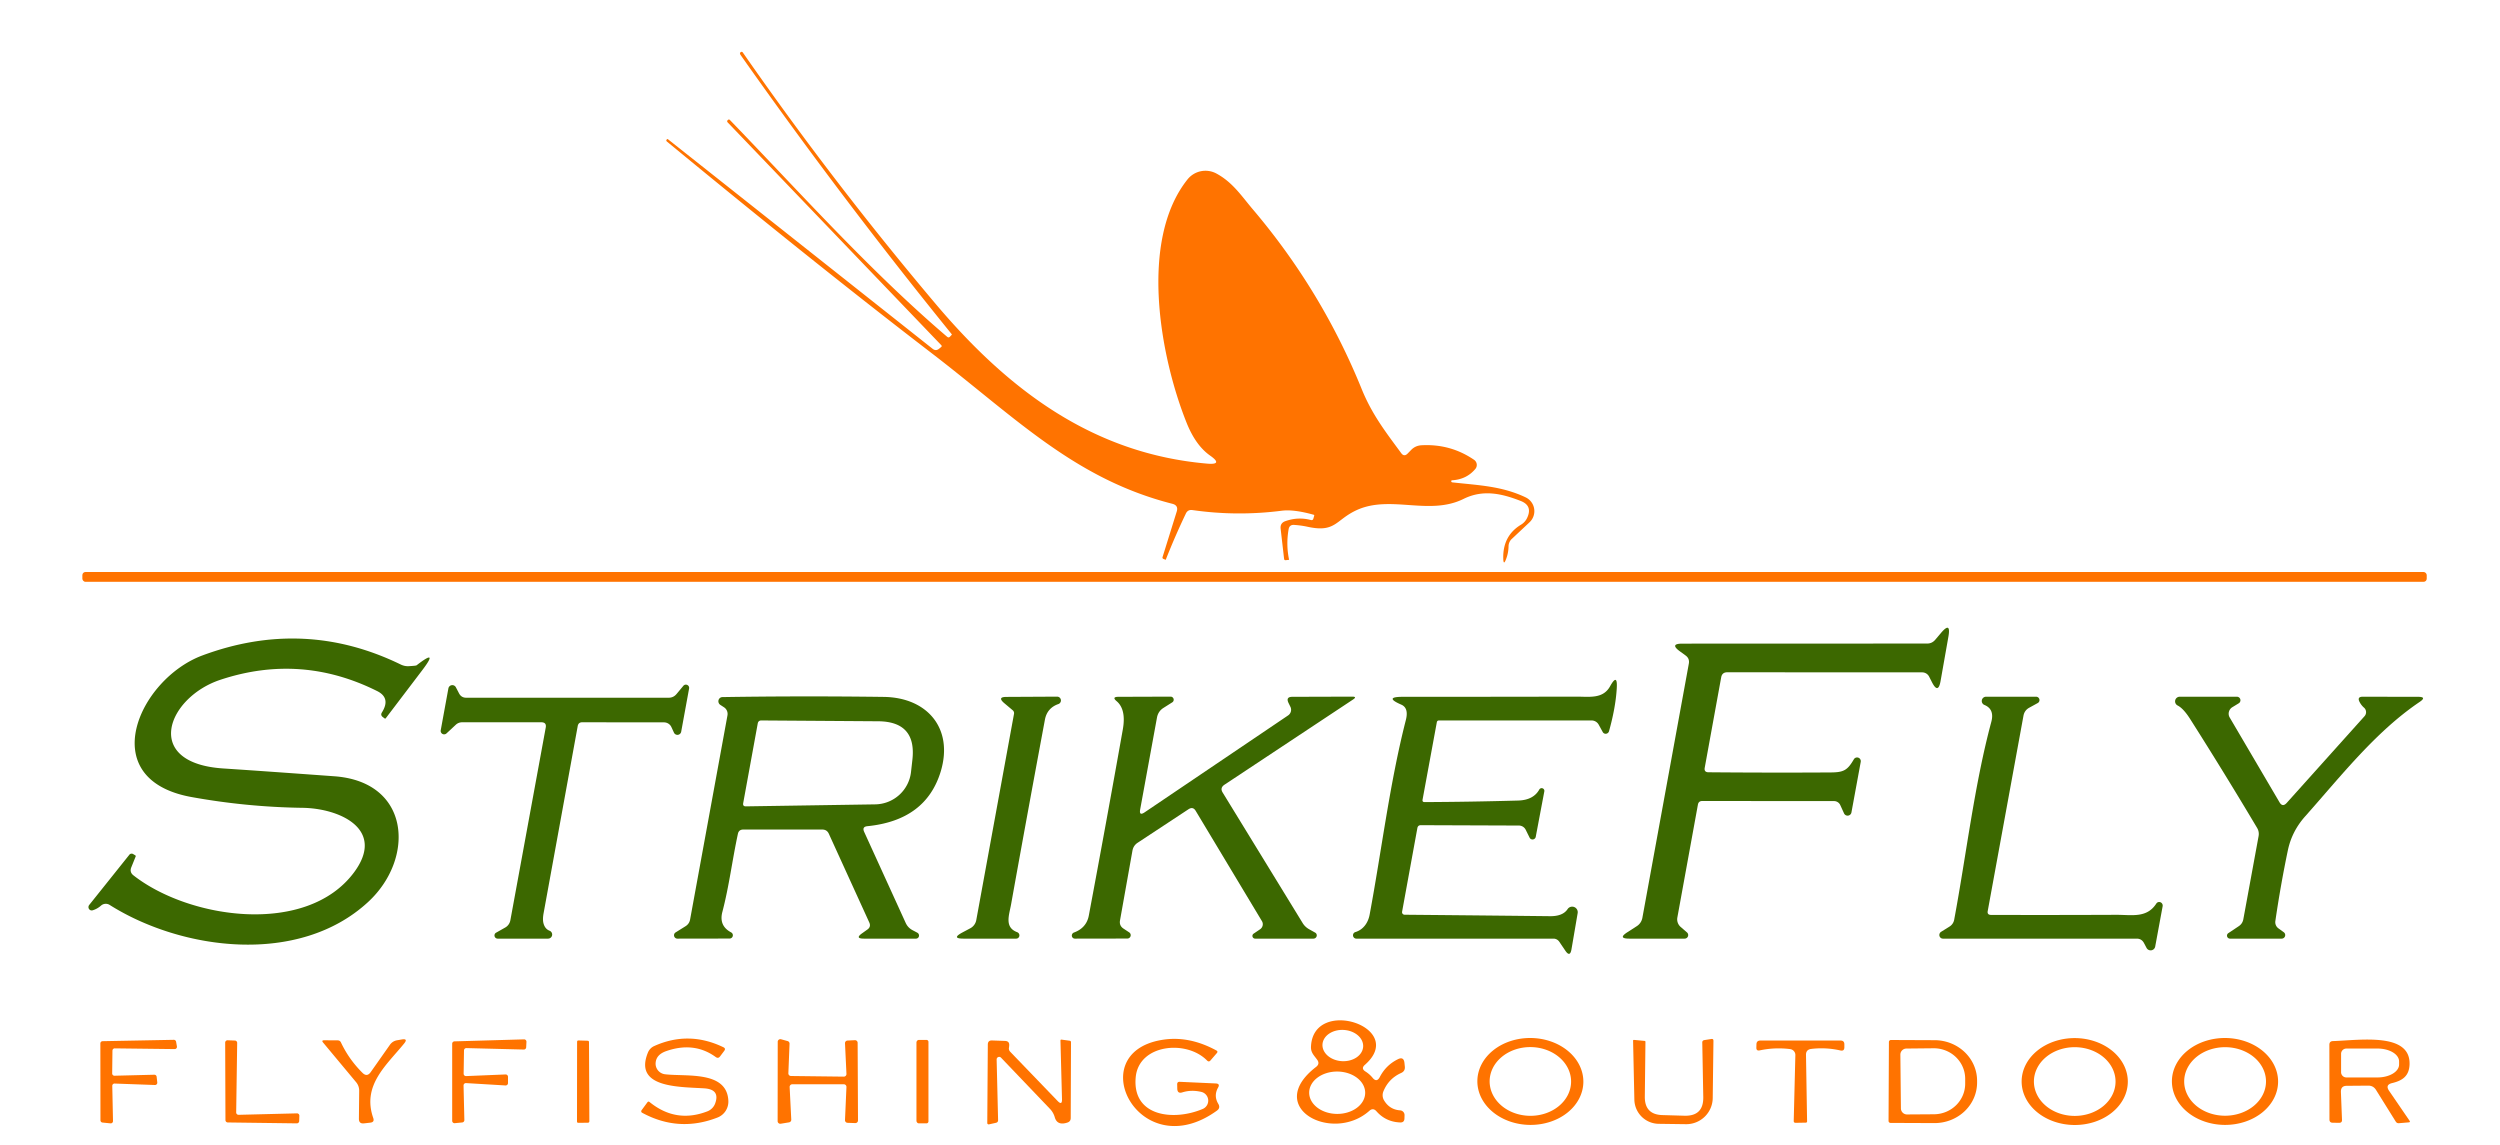 <svg xmlns="http://www.w3.org/2000/svg" viewBox="0.00 0.00 275.00 126.00"><path fill="#ff7300" d="  M 159.75 53.06  C 162.58 53.38 165.18 53.45 167.82 54.71  A 1.68 1.68 0.0 0 1 168.24 57.46  L 166.31 59.27  A 1.13 1.10 70.2 0 0 165.94 60.08  Q 165.93 60.84 165.66 61.52  Q 165.39 62.24 165.36 61.47  Q 165.28 58.94 167.32 57.71  A 1.71 1.70 -2.7 0 0 167.97 57.00  Q 168.63 55.64 167.29 55.11  C 165.22 54.30 163.15 53.81 160.99 54.88  C 157.20 56.76 152.96 54.41 149.24 56.11  C 146.89 57.19 146.93 58.63 143.81 57.94  Q 143.11 57.79 142.35 57.74  Q 141.84 57.71 141.75 58.21  Q 141.45 59.91 141.80 61.57  A 0.01 0.01 0.0 0 1 141.79 61.58  L 141.44 61.62  Q 141.27 61.64 141.25 61.47  L 140.87 58.16  Q 140.80 57.54 141.38 57.33  Q 142.78 56.83 144.19 57.20  Q 144.41 57.26 144.47 57.05  L 144.56 56.74  Q 144.59 56.64 144.49 56.62  Q 142.32 56.01 140.99 56.18  Q 136.07 56.81 131.18 56.11  Q 130.66 56.03 130.44 56.50  Q 129.24 59.01 128.23 61.58  A 0.01 0.00 31.7 0 1 128.22 61.58  L 127.98 61.48  Q 127.84 61.42 127.88 61.28  L 129.44 56.27  Q 129.65 55.60 128.97 55.42  C 118.16 52.67 111.64 45.87 102.43 38.81  Q 89.57 28.94 73.36 15.57  Q 73.24 15.47 73.34 15.35  L 73.34 15.35  Q 73.41 15.26 73.48 15.32  L 102.59 38.37  Q 102.95 38.65 103.30 38.36  L 103.53 38.17  Q 103.64 38.08 103.54 37.97  L 80.04 13.46  Q 79.93 13.34 80.06 13.20  L 80.07 13.20  Q 80.18 13.09 80.29 13.20  C 88.01 21.19 95.73 29.84 104.19 37.05  Q 104.36 37.19 104.50 37.03  L 104.68 36.84  Q 104.72 36.79 104.68 36.75  Q 92.56 21.80 81.48 6.07  Q 81.32 5.84 81.47 5.75  L 81.47 5.74  Q 81.62 5.64 81.72 5.79  Q 91.70 20.14 102.99 33.51  C 110.93 42.89 120.23 49.92 132.80 51.00  Q 134.58 51.15 133.12 50.12  Q 131.52 49.00 130.52 46.49  C 127.59 39.17 125.29 26.42 130.63 19.73  A 2.53 2.53 0.0 0 1 133.79 19.08  C 135.60 20.05 136.57 21.57 137.83 23.05  Q 145.41 31.99 149.80 42.83  C 150.93 45.60 152.42 47.52 154.13 49.84  Q 154.45 50.28 154.83 49.90  L 155.26 49.46  Q 155.71 49.02 156.35 48.98  Q 159.54 48.80 162.15 50.58  A 0.69 0.68 37.4 0 1 162.29 51.58  Q 161.33 52.73 159.75 52.83  A 0.12 0.11 45.8 0 0 159.75 53.06  Z"></path><rect fill="#ff7300" x="9.06" y="62.92" width="257.88" height="1.08" rx="0.34"></rect><path fill="#3c6800" d="  M 187.92 84.95  Q 194.62 85.01 201.35 84.97  C 202.79 84.96 203.21 84.75 203.92 83.53  A 0.41 0.41 0.0 0 1 204.68 83.81  L 203.66 89.36  A 0.43 0.43 0.0 0 1 202.84 89.46  L 202.43 88.56  A 0.75 0.75 0.0 0 0 201.75 88.12  L 187.25 88.11  Q 186.84 88.11 186.77 88.51  L 184.51 100.92  A 1.11 1.11 0.0 0 0 184.88 101.97  L 185.56 102.56  A 0.39 0.39 0.0 0 1 185.31 103.25  L 179.23 103.25  Q 177.91 103.25 179.02 102.54  L 180.06 101.87  A 1.39 1.37 79.0 0 0 180.66 100.97  L 185.77 73.01  Q 185.88 72.44 185.41 72.10  L 184.78 71.64  Q 183.63 70.80 185.06 70.80  L 211.99 70.79  Q 212.52 70.79 212.87 70.38  L 213.48 69.66  Q 214.64 68.27 214.32 70.06  L 213.46 74.93  Q 213.20 76.37 212.53 75.07  L 212.20 74.42  A 0.86 0.86 0.0 0 0 211.44 73.96  L 190.00 73.95  Q 189.43 73.95 189.33 74.51  L 187.52 84.45  Q 187.43 84.94 187.92 84.95  Z"></path><path fill="#3c6800" d="  M 14.68 96.29  C 20.85 101.12 33.73 102.95 38.93 95.98  C 42.48 91.22 37.37 88.91 33.25 88.86  Q 27.09 88.77 21.04 87.67  C 10.31 85.71 15.28 74.70 22.26 72.10  Q 33.48 67.93 44.09 73.10  Q 44.51 73.30 44.94 73.28  Q 45.76 73.24 45.83 73.18  Q 48.33 71.24 46.45 73.72  L 42.44 79.00  Q 42.38 79.08 42.30 79.02  L 42.10 78.87  Q 41.83 78.66 42.01 78.37  Q 43.01 76.78 41.49 76.02  Q 33.12 71.84 24.26 74.77  C 18.40 76.70 15.61 83.94 24.55 84.53  Q 28.38 84.78 36.78 85.39  C 45.20 86.00 45.66 94.47 40.48 99.23  C 32.86 106.25 20.00 104.55 12.06 99.54  A 0.80 0.79 40.4 0 0 11.12 99.61  Q 10.70 99.98 10.20 100.13  A 0.37 0.36 -79.3 0 1 9.81 99.55  L 14.23 94.02  A 0.32 0.32 0.0 0 1 14.65 93.95  Q 14.77 94.02 14.88 94.09  Q 14.96 94.14 14.92 94.22  L 14.44 95.41  Q 14.23 95.94 14.68 96.29  Z"></path><path fill="#3c6800" d="  M 156.70 88.23  Q 161.64 88.21 167.00 88.06  Q 168.66 88.01 169.31 86.87  A 0.30 0.30 0.0 0 1 169.87 87.08  L 168.93 92.06  A 0.36 0.36 0.0 0 1 168.26 92.15  L 167.83 91.28  A 0.84 0.83 76.9 0 0 167.08 90.81  L 156.29 90.77  Q 155.97 90.77 155.91 91.09  L 154.23 100.29  A 0.28 0.28 0.0 0 0 154.50 100.62  Q 162.36 100.69 170.49 100.78  Q 171.90 100.80 172.43 100.01  A 0.61 0.61 0.0 0 1 173.54 100.46  L 172.86 104.44  Q 172.70 105.33 172.19 104.58  L 171.52 103.59  A 0.78 0.75 72.5 0 0 170.89 103.25  L 149.23 103.25  A 0.37 0.37 0.0 0 1 149.12 102.52  C 149.96 102.25 150.49 101.52 150.66 100.61  C 151.97 93.60 152.88 86.09 154.64 79.22  Q 154.99 77.88 154.14 77.51  Q 152.16 76.65 154.32 76.65  Q 163.60 76.65 173.41 76.63  C 174.85 76.63 176.33 76.90 177.11 75.49  Q 177.96 73.96 177.84 75.77  Q 177.71 77.87 176.99 80.44  A 0.38 0.37 -51.5 0 1 176.30 80.52  L 175.86 79.72  A 0.90 0.89 -13.8 0 0 175.07 79.25  L 158.29 79.25  Q 158.09 79.25 158.05 79.45  L 156.48 87.97  Q 156.44 88.23 156.70 88.23  Z"></path><path fill="#3c6800" d="  M 59.54 79.45  L 50.85 79.45  Q 50.42 79.45 50.12 79.74  L 49.12 80.67  A 0.38 0.38 0.0 0 1 48.48 80.33  L 49.32 75.74  A 0.44 0.44 0.0 0 1 50.15 75.61  L 50.50 76.28  Q 50.75 76.75 51.28 76.75  L 73.56 76.75  Q 74.08 76.75 74.42 76.34  L 75.17 75.44  A 0.36 0.36 0.0 0 1 75.80 75.74  L 74.93 80.49  A 0.42 0.42 0.0 0 1 74.14 80.60  L 73.85 79.97  A 0.90 0.89 -12.4 0 0 73.04 79.46  L 64.04 79.45  Q 63.63 79.45 63.55 79.86  Q 61.67 90.18 59.80 100.43  Q 59.67 101.12 59.78 101.55  Q 59.94 102.18 60.45 102.38  A 0.45 0.45 0.0 0 1 60.28 103.25  L 54.75 103.25  A 0.35 0.35 0.0 0 1 54.58 102.59  L 55.57 102.03  A 1.17 1.13 81.3 0 0 56.14 101.23  L 60.03 80.04  Q 60.14 79.45 59.54 79.45  Z"></path><path fill="#3c6800" d="  M 111.40 78.13  L 110.46 77.34  Q 109.67 76.66 110.71 76.66  L 116.27 76.63  A 0.42 0.42 0.0 0 1 116.41 77.45  C 115.63 77.72 115.10 78.29 114.94 79.17  Q 113.04 89.35 111.21 99.53  C 110.99 100.71 110.48 102.01 111.89 102.54  A 0.37 0.36 55.0 0 1 111.77 103.25  L 106.00 103.25  Q 104.62 103.25 105.83 102.59  L 106.75 102.10  A 1.28 1.27 81.1 0 0 107.39 101.21  L 111.54 78.53  A 0.42 0.41 26.1 0 0 111.40 78.13  Z"></path><path fill="#3c6800" d="  M 125.92 89.35  L 141.70 78.69  A 0.75 0.74 -30.0 0 0 141.95 77.76  L 141.74 77.33  Q 141.41 76.65 142.16 76.65  L 148.73 76.63  Q 149.32 76.63 148.83 76.95  L 134.69 86.32  Q 134.17 86.67 134.50 87.19  L 143.27 101.50  Q 143.54 101.96 144.01 102.22  L 144.67 102.59  A 0.36 0.35 -30.0 0 1 144.49 103.25  L 138.07 103.25  A 0.30 0.30 0.0 0 1 137.90 102.70  L 138.61 102.22  A 0.67 0.66 -32.8 0 0 138.81 101.32  L 131.53 89.20  Q 131.23 88.69 130.73 89.02  L 125.13 92.71  Q 124.67 93.02 124.57 93.57  L 123.20 101.25  Q 123.10 101.83 123.59 102.15  L 124.21 102.56  A 0.37 0.37 0.0 0 1 124.00 103.24  L 118.24 103.25  A 0.35 0.34 -54.6 0 1 118.13 102.58  C 118.98 102.27 119.59 101.68 119.77 100.71  Q 121.69 90.48 123.51 80.24  Q 123.90 78.04 122.83 77.13  Q 122.27 76.66 123.00 76.65  L 128.78 76.63  A 0.34 0.34 0.0 0 1 128.96 77.25  L 127.98 77.87  Q 127.40 78.24 127.27 78.92  L 125.42 89.03  Q 125.28 89.79 125.92 89.35  Z"></path><path fill="#3c6800" d="  M 219.00 100.64  Q 225.77 100.66 232.76 100.63  C 234.48 100.62 236.13 101.03 237.19 99.40  A 0.39 0.38 67.2 0 1 237.89 99.69  L 237.07 104.13  A 0.51 0.51 0.0 0 1 236.12 104.27  L 235.84 103.74  Q 235.58 103.25 235.04 103.25  L 213.73 103.25  A 0.41 0.40 -60.8 0 1 213.52 102.50  L 214.45 101.92  A 1.12 1.11 79.5 0 0 214.96 101.17  C 216.29 94.06 217.18 86.34 219.04 79.42  Q 219.42 78.02 218.30 77.55  A 0.47 0.47 0.0 0 1 218.48 76.64  L 223.96 76.64  A 0.37 0.37 0.0 0 1 224.14 77.34  L 223.23 77.84  Q 222.69 78.13 222.58 78.74  L 218.65 100.21  Q 218.57 100.63 219.00 100.64  Z"></path><path fill="#3c6800" d="  M 251.54 88.32  L 260.10 78.78  A 0.66 0.66 0.0 0 0 260.05 77.85  Q 259.74 77.58 259.55 77.21  Q 259.26 76.64 259.90 76.64  L 265.98 76.65  Q 267.00 76.65 266.15 77.22  C 261.28 80.51 257.44 85.45 253.54 89.83  Q 252.11 91.45 251.67 93.51  Q 250.86 97.39 250.29 101.31  A 0.84 0.84 0.0 0 0 250.64 102.13  L 251.22 102.55  A 0.39 0.39 0.0 0 1 251.00 103.25  L 245.29 103.25  A 0.33 0.33 0.0 0 1 245.11 102.65  L 246.25 101.89  Q 246.68 101.61 246.77 101.10  L 248.44 92.00  Q 248.54 91.49 248.27 91.05  Q 244.67 85.00 240.91 79.08  Q 240.17 77.92 239.53 77.60  A 0.51 0.51 0.0 0 1 239.76 76.64  L 246.05 76.64  A 0.39 0.39 0.0 0 1 246.25 77.37  L 245.56 77.79  A 0.84 0.83 -30.9 0 0 245.27 78.93  L 250.74 88.24  Q 251.08 88.83 251.54 88.32  Z"></path><path fill="#3c6800" d="  M 95.06 91.51  L 99.63 101.53  Q 99.87 102.05 100.38 102.32  L 100.91 102.60  A 0.35 0.34 58.4 0 1 100.76 103.25  L 95.04 103.25  Q 93.99 103.25 94.85 102.65  L 95.41 102.25  Q 95.84 101.95 95.62 101.47  L 91.17 91.71  Q 90.96 91.25 90.45 91.25  L 81.76 91.25  Q 81.27 91.25 81.17 91.72  C 80.55 94.59 80.20 97.50 79.46 100.31  Q 79.06 101.84 80.42 102.56  A 0.36 0.36 0.0 0 1 80.26 103.24  L 74.51 103.25  A 0.37 0.37 0.0 0 1 74.31 102.57  L 75.40 101.89  Q 75.82 101.63 75.91 101.15  L 80.02 78.70  A 0.88 0.87 -68.2 0 0 79.64 77.80  L 79.24 77.54  A 0.47 0.46 61.0 0 1 79.48 76.68  Q 88.26 76.54 97.23 76.66  C 102.01 76.73 104.89 80.13 103.49 84.83  Q 101.87 90.23 95.42 90.88  Q 94.80 90.94 95.06 91.51  Z  M 100.36 83.60  Q 100.85 79.37 96.60 79.34  L 83.75 79.25  Q 83.41 79.25 83.35 79.59  L 81.75 88.35  Q 81.69 88.70 82.04 88.70  L 96.29 88.48  A 4.02 4.01 2.8 0 0 100.21 84.93  L 100.36 83.60  Z"></path><path fill="#ff7300" d="  M 150.19 117.86  Q 150.64 118.14 150.98 118.55  Q 151.44 119.12 151.78 118.47  Q 152.46 117.16 153.76 116.52  Q 154.41 116.19 154.49 116.92  L 154.53 117.31  Q 154.59 117.82 154.12 118.03  Q 152.74 118.65 152.17 120.06  A 1.13 1.09 -50.1 0 0 152.24 121.03  Q 152.85 122.06 154.02 122.14  A 0.52 0.52 0.0 0 1 154.50 122.67  L 154.49 123.02  Q 154.48 123.49 154.02 123.47  Q 152.44 123.41 151.41 122.24  Q 151.04 121.82 150.63 122.19  C 146.57 125.81 138.97 121.83 144.77 117.36  Q 145.22 117.01 144.88 116.56  C 144.51 116.05 144.17 115.77 144.21 115.09  C 144.50 109.60 154.84 113.01 150.14 117.13  Q 149.68 117.53 150.19 117.86  Z  M 149.947 115.131  A 2.24 1.72 3.1 0 0 147.803 113.293  A 2.24 1.72 3.1 0 0 145.473 114.889  A 2.24 1.72 3.1 0 0 147.617 116.728  A 2.24 1.72 3.1 0 0 149.947 115.131  Z  M 150.17 120.216  A 3.08 2.33 0.3 0 0 147.102 117.87  A 3.08 2.33 0.3 0 0 144.01 120.184  A 3.08 2.33 0.3 0 0 147.078 122.53  A 3.08 2.33 0.3 0 0 150.17 120.216  Z"></path><path fill="#ff7300" d="  M 50.99 119.40  L 51.08 123.21  A 0.26 0.26 0.0 0 1 50.85 123.47  L 50.02 123.55  A 0.26 0.26 0.0 0 1 49.74 123.29  L 49.74 114.81  A 0.26 0.26 0.0 0 1 49.99 114.55  L 57.64 114.33  A 0.26 0.26 0.0 0 1 57.91 114.60  L 57.88 115.20  A 0.26 0.26 0.0 0 1 57.61 115.45  L 51.30 115.29  A 0.26 0.26 0.0 0 0 51.04 115.54  L 51.00 118.11  A 0.26 0.26 0.0 0 0 51.27 118.37  L 55.61 118.19  A 0.26 0.26 0.0 0 1 55.88 118.45  L 55.88 119.14  A 0.26 0.26 0.0 0 1 55.60 119.40  L 51.26 119.14  A 0.26 0.26 0.0 0 0 50.99 119.40  Z"></path><path fill="#ff7300" d="  M 12.60 118.33  L 16.97 118.22  A 0.25 0.25 0.0 0 1 17.23 118.44  L 17.30 119.07  A 0.25 0.25 0.0 0 1 17.04 119.35  L 12.60 119.19  A 0.25 0.25 0.0 0 0 12.35 119.45  L 12.43 123.32  A 0.25 0.25 0.0 0 1 12.16 123.57  L 11.27 123.48  A 0.25 0.25 0.0 0 1 11.05 123.23  L 11.04 114.78  A 0.25 0.25 0.0 0 1 11.29 114.53  L 19.12 114.38  A 0.25 0.25 0.0 0 1 19.37 114.59  L 19.46 115.10  A 0.25 0.25 0.0 0 1 19.21 115.40  L 12.62 115.32  A 0.25 0.25 0.0 0 0 12.37 115.57  L 12.34 118.08  A 0.25 0.25 0.0 0 0 12.60 118.33  Z"></path><path fill="#ff7300" d="  M 26.25 122.63  L 32.66 122.47  A 0.26 0.26 0.0 0 1 32.93 122.74  L 32.91 123.32  A 0.26 0.26 0.0 0 1 32.65 123.57  L 25.06 123.47  A 0.26 0.26 0.0 0 1 24.80 123.21  L 24.77 114.69  A 0.26 0.26 0.0 0 1 25.04 114.43  L 25.84 114.46  A 0.26 0.26 0.0 0 1 26.09 114.72  L 25.98 122.37  A 0.26 0.26 0.0 0 0 26.25 122.63  Z"></path><path fill="#ff7300" d="  M 40.78 117.93  L 42.89 114.93  Q 43.18 114.52 43.68 114.43  L 44.20 114.34  Q 44.91 114.22 44.46 114.78  C 42.50 117.19 39.80 119.39 41.06 122.99  Q 41.21 123.43 40.75 123.49  L 40.05 123.57  Q 39.47 123.64 39.48 123.05  L 39.51 119.99  A 1.44 1.43 25.9 0 0 39.18 119.05  L 35.54 114.68  Q 35.33 114.43 35.66 114.43  L 37.14 114.44  Q 37.40 114.44 37.51 114.68  Q 38.39 116.54 39.87 118.01  Q 40.37 118.51 40.78 117.93  Z"></path><path fill="#ff7300" d="  M 78.66 121.40  Q 79.24 119.84 77.49 119.72  C 74.73 119.54 69.63 119.70 71.29 115.74  A 1.34 1.32 89.6 0 1 71.93 115.08  Q 75.74 113.35 79.56 115.19  Q 79.87 115.33 79.66 115.60  L 79.21 116.20  Q 79.01 116.47 78.74 116.28  Q 76.36 114.55 73.29 115.62  Q 72.19 116.00 72.12 116.91  A 1.18 1.17 5.6 0 0 73.16 118.17  C 75.51 118.45 79.99 117.75 80.12 121.11  A 1.88 1.87 78.4 0 1 78.92 122.93  Q 74.66 124.59 70.63 122.40  A 0.19 0.18 -57.8 0 1 70.57 122.13  L 71.21 121.26  Q 71.32 121.11 71.46 121.23  Q 74.37 123.59 77.83 122.24  A 1.48 1.47 -0.6 0 0 78.66 121.40  Z"></path><path fill="#ff7300" d="  M 87.01 118.36  L 92.81 118.43  A 0.29 0.29 0.0 0 0 93.11 118.12  L 92.95 114.76  A 0.29 0.29 0.0 0 1 93.23 114.46  L 94.04 114.42  A 0.29 0.29 0.0 0 1 94.34 114.70  L 94.38 123.25  A 0.29 0.29 0.0 0 1 94.08 123.54  L 93.23 123.51  A 0.29 0.29 0.0 0 1 92.95 123.21  L 93.11 119.57  A 0.29 0.29 0.0 0 0 92.82 119.27  L 87.15 119.27  A 0.29 0.29 0.0 0 0 86.86 119.57  L 87.04 123.16  A 0.29 0.29 0.0 0 1 86.79 123.46  L 85.88 123.61  A 0.29 0.29 0.0 0 1 85.54 123.32  L 85.55 114.60  A 0.29 0.29 0.0 0 1 85.92 114.32  L 86.64 114.52  A 0.29 0.29 0.0 0 1 86.85 114.81  L 86.72 118.06  A 0.29 0.29 0.0 0 0 87.01 118.36  Z"></path><path fill="#ff7300" d="  M 102.13 123.35  A 0.22 0.22 0.0 0 1 101.91 123.57  L 101.08 123.57  A 0.30 0.27 90.0 0 1 100.81 123.27  L 100.81 114.69  A 0.30 0.27 -90.0 0 1 101.08 114.39  L 101.91 114.39  A 0.22 0.22 0.0 0 1 102.13 114.61  L 102.13 123.35  Z"></path><path fill="#ff7300" d="  M 116.82 120.91  L 116.65 114.47  Q 116.65 114.34 116.78 114.36  L 117.66 114.48  Q 117.81 114.50 117.81 114.65  L 117.78 122.98  Q 117.78 123.36 117.42 123.48  Q 116.31 123.85 116.03 122.92  Q 115.88 122.38 115.50 121.98  L 110.11 116.34  A 0.28 0.28 0.0 0 0 109.63 116.54  L 109.79 123.21  Q 109.79 123.46 109.55 123.51  L 108.79 123.68  A 0.16 0.15 -6.1 0 1 108.60 123.53  L 108.66 114.89  Q 108.67 114.44 109.11 114.45  L 110.53 114.50  Q 111.07 114.51 111.01 115.04  Q 111.00 115.17 110.98 115.29  Q 110.96 115.52 111.12 115.69  L 116.34 121.11  Q 116.84 121.63 116.82 120.91  Z"></path><path fill="#ff7300" d="  M 132.15 120.11  Q 131.05 119.85 130.06 120.16  Q 129.52 120.33 129.50 119.76  L 129.49 119.27  Q 129.49 118.99 129.77 119.00  L 133.74 119.18  Q 134.23 119.21 133.99 119.63  Q 133.48 120.54 134.01 121.42  Q 134.28 121.87 133.86 122.17  C 125.37 128.31 118.96 115.91 127.75 114.40  Q 130.73 113.88 133.80 115.55  Q 134.00 115.66 133.86 115.83  L 133.16 116.64  Q 132.98 116.86 132.78 116.66  C 130.51 114.34 125.28 114.86 124.93 118.48  C 124.51 122.86 129.15 123.33 132.31 121.98  A 0.99 0.99 0.0 0 0 132.15 120.11  Z"></path><path fill="#ff7300" d="  M 174.17 119.021  A 5.83 4.78 0.6 0 1 168.29 123.74  A 5.83 4.78 0.6 0 1 162.51 118.899  A 5.83 4.78 0.6 0 1 168.39 114.18  A 5.83 4.78 0.6 0 1 174.17 119.021  Z  M 172.82 118.991  A 4.48 3.78 0.4 0 0 168.366 115.18  A 4.48 3.78 0.4 0 0 163.86 118.929  A 4.48 3.78 0.4 0 0 168.314 122.74  A 4.48 3.78 0.4 0 0 172.82 118.991  Z"></path><path fill="#ff7300" d="  M 182.88 122.66  L 185.30 122.73  Q 187.39 122.78 187.36 120.69  L 187.25 114.69  Q 187.24 114.45 187.48 114.41  L 188.24 114.29  Q 188.48 114.25 188.48 114.49  L 188.40 120.79  A 2.91 2.91 0.0 0 1 185.46 123.66  L 182.46 123.62  A 2.71 2.71 0.0 0 1 179.78 120.96  L 179.64 114.50  Q 179.63 114.38 179.75 114.39  L 180.91 114.50  Q 181.00 114.51 181.00 114.61  L 180.93 120.63  Q 180.91 122.61 182.88 122.66  Z"></path><path fill="#ff7300" d="  M 196.91 115.40  Q 195.23 115.19 193.58 115.54  Q 193.18 115.63 193.20 115.22  L 193.21 114.86  Q 193.23 114.46 193.64 114.46  L 202.46 114.46  Q 202.88 114.46 202.88 114.88  L 202.88 115.20  Q 202.88 115.65 202.44 115.55  Q 200.85 115.19 199.25 115.38  Q 198.64 115.45 198.66 116.06  L 198.78 123.36  A 0.13 0.13 0.0 0 1 198.65 123.49  L 197.52 123.51  Q 197.30 123.51 197.31 123.29  L 197.49 116.06  A 0.66 0.65 3.9 0 0 196.91 115.40  Z"></path><path fill="#ff7300" d="  M 207.78 114.62  A 0.22 0.22 0.0 0 1 208.00 114.40  L 212.82 114.42  A 4.68 4.46 0.2 0 1 217.48 118.90  L 217.48 119.10  A 4.68 4.46 0.2 0 1 212.78 123.54  L 207.96 123.52  A 0.22 0.22 0.0 0 1 207.74 123.30  L 207.78 114.62  Z  M 209.04 116.01  L 209.10 121.93  A 0.67 0.67 0.0 0 0 209.77 122.59  L 212.75 122.57  A 3.45 3.36 -0.5 0 0 216.17 119.18  L 216.17 118.64  A 3.45 3.36 -0.5 0 0 212.69 115.31  L 209.71 115.34  A 0.67 0.67 0.0 0 0 209.04 116.01  Z"></path><path fill="#ff7300" d="  M 234.06 118.99  A 5.84 4.78 0.2 0 1 228.203 123.75  A 5.84 4.78 0.2 0 1 222.38 118.95  A 5.84 4.78 0.2 0 1 228.237 114.19  A 5.84 4.78 0.2 0 1 234.06 118.99  Z  M 232.71 118.978  A 4.49 3.78 0.1 0 0 228.227 115.19  A 4.49 3.78 0.1 0 0 223.73 118.962  A 4.49 3.78 0.1 0 0 228.213 122.75  A 4.49 3.78 0.1 0 0 232.71 118.978  Z"></path><path fill="#ff7300" d="  M 250.59 118.991  A 5.84 4.78 0.3 0 1 244.725 123.74  A 5.84 4.78 0.3 0 1 238.91 118.929  A 5.84 4.78 0.3 0 1 244.775 114.18  A 5.84 4.78 0.3 0 1 250.59 118.991  Z  M 249.26 118.96  A 4.50 3.77 0.0 0 0 244.76 115.19  A 4.50 3.77 0.0 0 0 240.26 118.96  A 4.50 3.77 0.0 0 0 244.76 122.73  A 4.50 3.77 0.0 0 0 249.26 118.96  Z"></path><path fill="#ff7300" d="  M 63.48 114.61  Q 63.48 114.44 63.64 114.45  L 64.64 114.48  Q 64.79 114.48 64.79 114.64  L 64.83 123.33  Q 64.83 123.50 64.66 123.50  L 63.62 123.51  Q 63.47 123.51 63.47 123.37  L 63.48 114.61  Z"></path><path fill="#ff7300" d="  M 262.80 119.99  L 265.05 123.28  Q 265.16 123.44 264.97 123.46  L 263.90 123.55  Q 263.66 123.58 263.53 123.37  L 261.36 119.89  Q 261.06 119.41 260.49 119.42  L 258.14 119.44  Q 257.48 119.44 257.50 120.11  L 257.62 123.19  Q 257.63 123.51 257.31 123.51  L 256.60 123.50  Q 256.24 123.50 256.24 123.14  L 256.23 114.93  Q 256.23 114.53 256.63 114.52  C 259.63 114.42 265.20 113.54 265.05 117.12  C 264.99 118.38 264.26 118.87 263.13 119.14  Q 262.35 119.33 262.80 119.99  Z  M 257.52 115.93  L 257.52 117.95  A 0.58 0.58 0.0 0 0 258.10 118.52  L 261.53 118.52  A 2.37 1.42 -0.1 0 0 263.90 117.09  L 263.90 116.75  A 2.37 1.42 -0.1 0 0 261.53 115.34  L 258.10 115.34  A 0.58 0.58 0.0 0 0 257.52 115.93  Z"></path></svg>